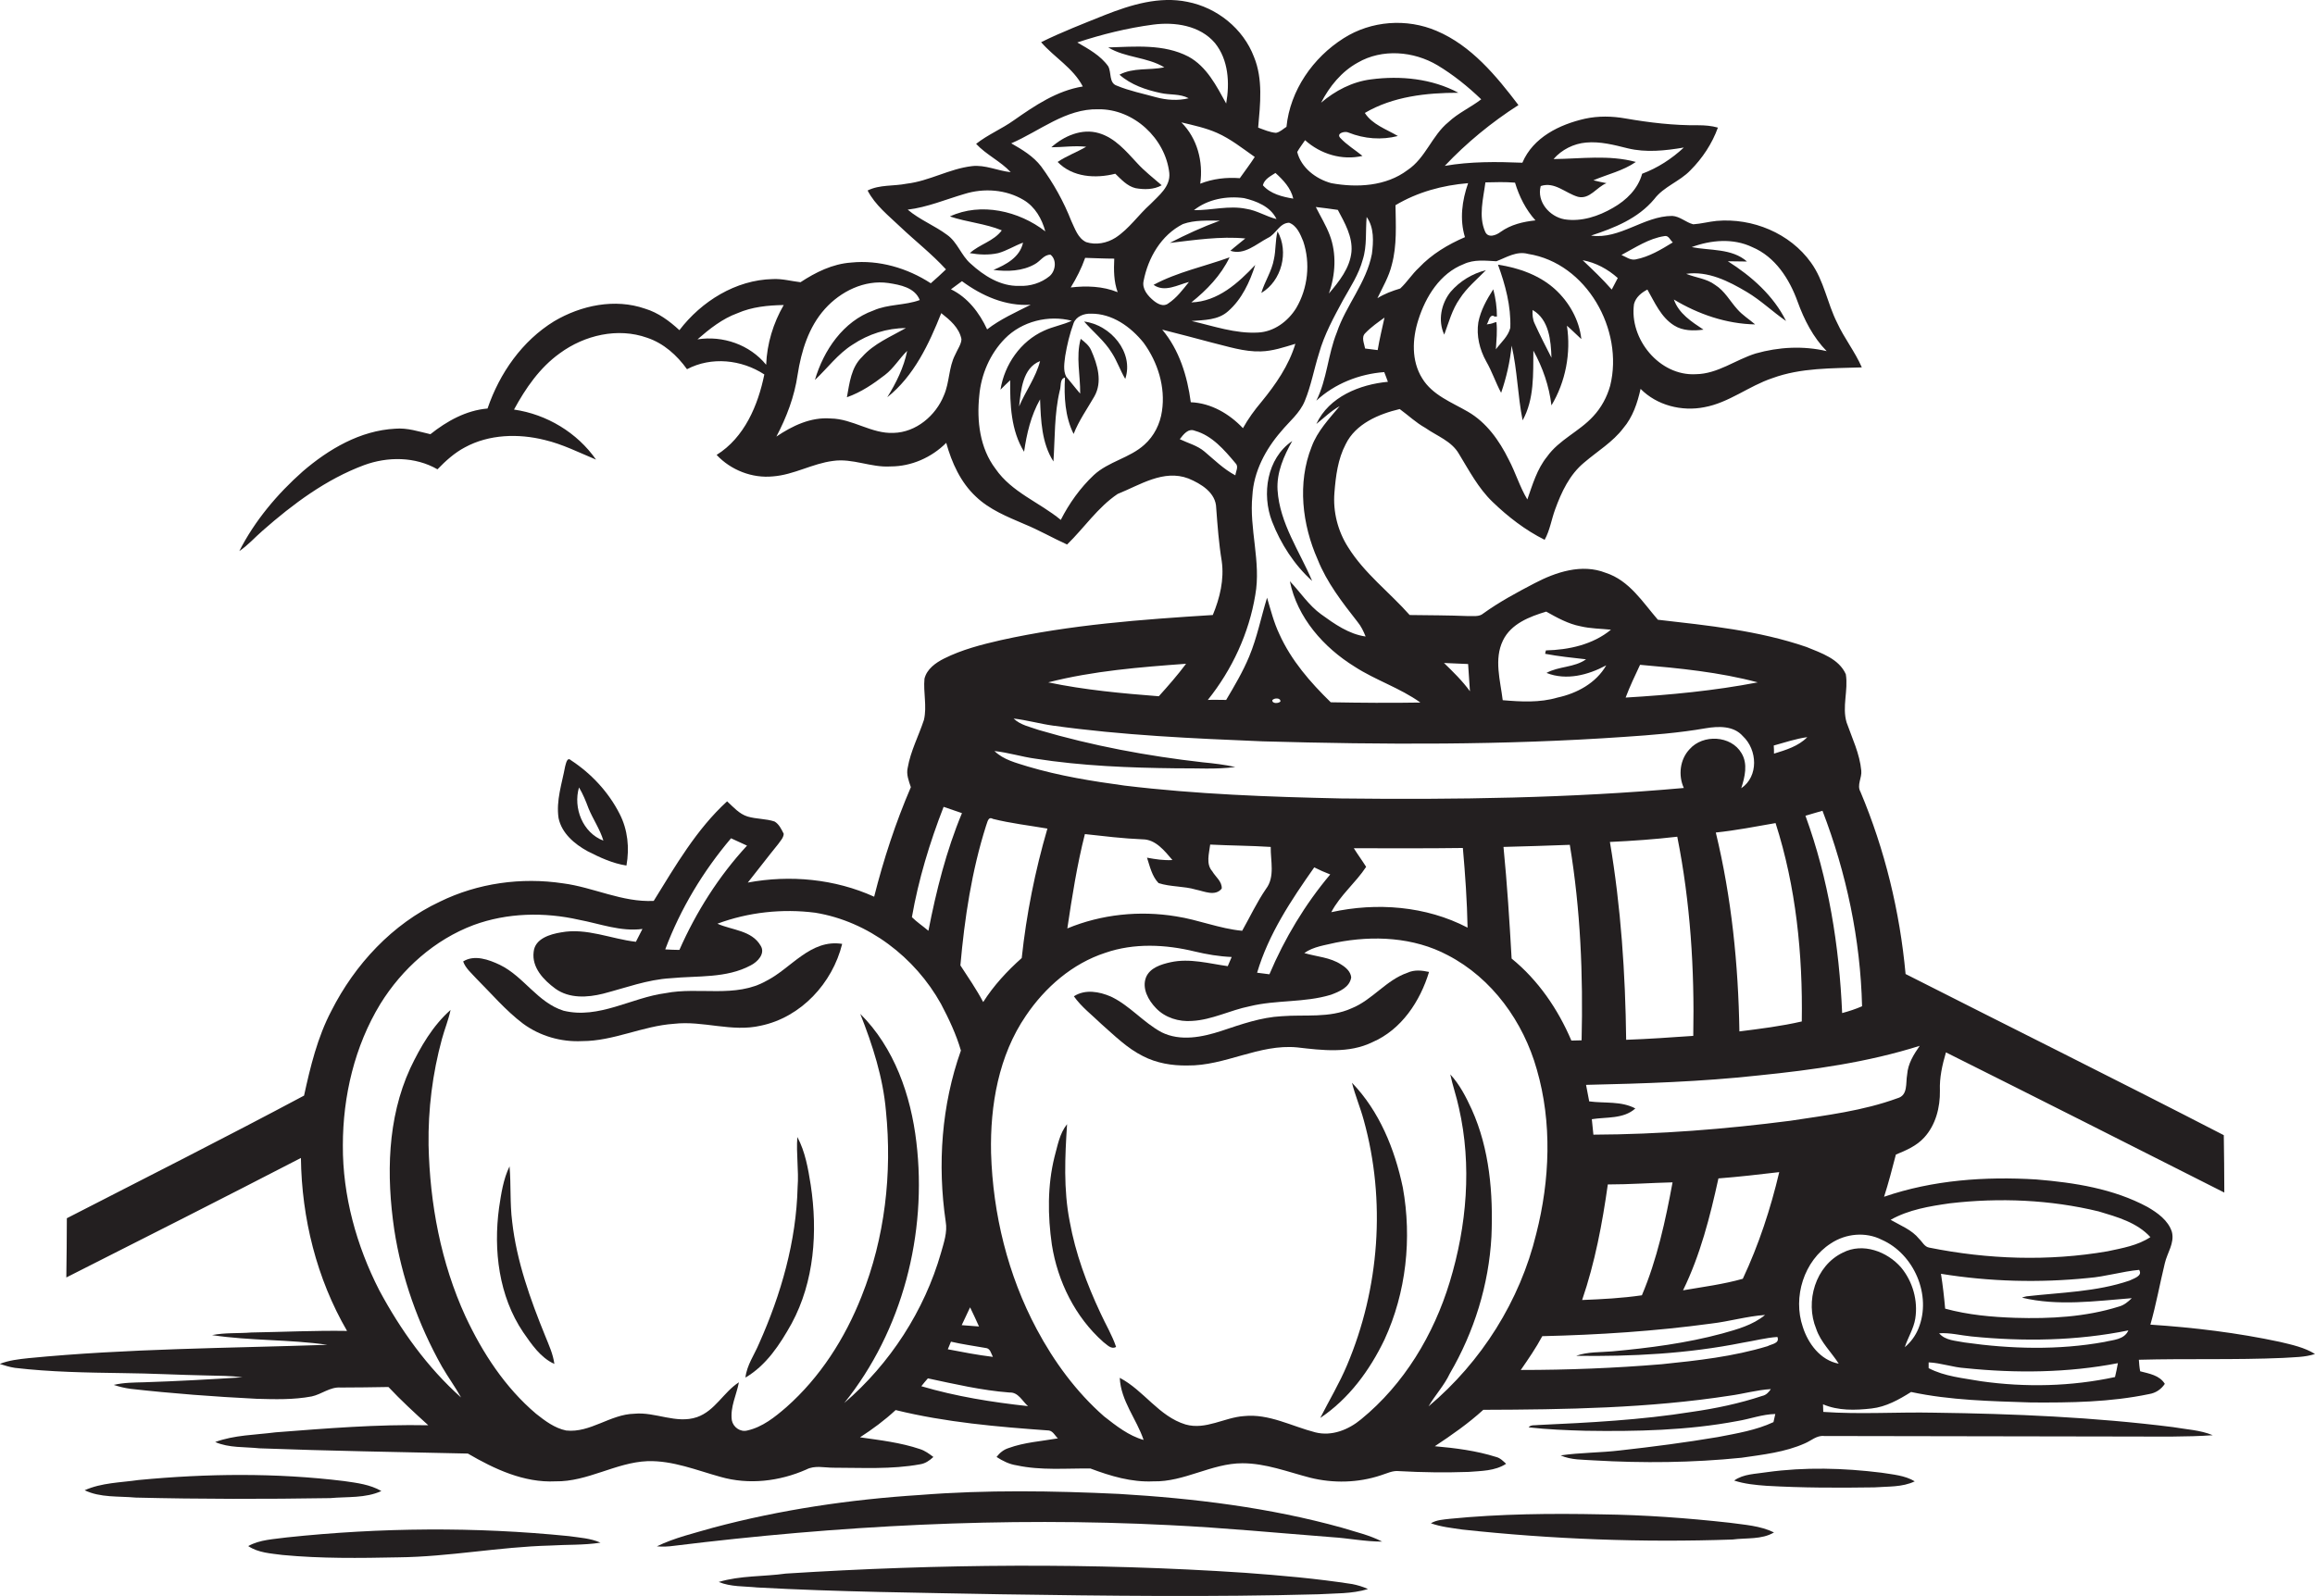 <?xml version="1.0" encoding="utf-8"?>
<!-- Generator: Adobe Illustrator 19.2.0, SVG Export Plug-In . SVG Version: 6.00 Build 0)  -->
<svg version="1.1" id="Layer_1" xmlns="http://www.w3.org/2000/svg" xmlns:xlink="http://www.w3.org/1999/xlink" x="0px" y="0px"
	 viewBox="0 0 883.2 609.1" style="enable-background:new 0 0 883.2 609.1;" xml:space="preserve">
<style type="text/css">
	.st0{fill:#231F20;}
</style>
<g>
	<path class="st0" d="M871,518.2c4.1-0.3,8.3-0.2,12.2-1.5c-4-2.5-8.7-3.5-13.3-4.6c-16.3-3.5-32.9-5.5-49.5-6.6
		c2.2-7.7,3.6-15.6,5.5-23.4c0.9-4,3.8-7.7,2.7-12c-1.4-4.4-5.5-7.3-9.3-9.5c-13-7-27.9-9.3-42.4-10.5c-19.5-1.2-39.5,0.2-58.1,6.6
		c1.7-5.3,3.1-10.7,4.5-16.1c3.9-1.6,7.9-3.3,10.8-6.5c4.4-4.8,6.1-11.5,6-17.9c-0.2-5,0.9-9.8,2.3-14.6
		c35.4,17.7,70.8,35.6,106.2,53.5c0-7.3-0.1-14.6-0.2-21.9c-40.3-20.8-81-41-121.4-61.5c-2.2-23.9-7.9-47.4-17.2-69.5
		c-1.5-2.6,0.6-5.4,0.3-8.1c-0.6-6.5-3.5-12.4-5.6-18.4c-1.8-6,0.7-12.3-0.3-18.4c-2.6-5.9-9.4-8.1-15-10.4
		c-18.3-6.3-37.6-8.2-56.7-10.4c-5.8-6.7-10.9-15-19.9-17.9c-9.1-3.6-19-0.3-27.2,4c-6.7,3.5-13.4,7.1-19.5,11.5
		c-1.6,1.4-3.9,0.9-5.9,1c-7.4-0.3-14.8-0.3-22.2-0.4c-7.7-8.7-17.3-15.9-23.5-25.9c-3.9-6.1-5.8-13.5-5.2-20.8
		c0.5-6.3,1.3-12.8,4.3-18.5c3.8-7.8,12.6-11.5,20.6-13.4c3.3,2.4,6.2,5.2,9.8,7.2c4.4,3.1,10,5,12.8,9.9
		c3.9,6.4,7.4,13.1,12.8,18.3c5.9,5.7,12.5,10.8,19.9,14.5c2-3.6,2.6-7.8,4-11.6c2.4-6.6,5.5-13.3,11.1-17.9
		c5-4.3,10.9-7.8,14.9-13.1c3.6-4.2,5.4-9.6,6.6-15c6.2,6.3,15.7,8.7,24.3,7c9.4-1.7,17-8.1,26-11.1c10.9-4,22.7-3.7,34.1-4.1
		c-2.6-6-6.7-11.1-9.4-17c-3.8-7.5-5-16.1-10-23c-8-11.2-22.3-17.1-36-15.9c-3,0.3-5.9,1.1-8.9,1.3c-2.8-0.7-5-3-8-3.2
		c-10.9,0-20,9.1-31,7.5c8.9-2.9,17.9-6.5,24.1-13.9c3.6-4.8,9.7-6.7,13.8-11c4.6-4.6,8.3-10.2,10.5-16.3c-2.4-0.7-5-0.9-7.5-0.9
		c-9.3,0.1-18.6-1-27.8-2.6c-5.1-0.9-10.3-1-15.4,0.1c-9.7,2.2-19.8,7.1-23.9,16.8c-9.9-0.4-19.8-0.5-29.6,1.2
		c8.3-8.8,17.8-16.6,28.1-23.2c-8.5-11.2-18-22.7-31.2-28.3c-11.4-4.9-25-3.9-35.5,2.8c-11.7,7.4-20.4,19.9-21.8,33.8
		c-1.3,0.8-2.4,2-4,2.3c-2.4-0.2-4.6-1.2-6.8-2c0.8-9,1.9-18.5-1.6-27c-4.1-10.8-14.1-18.8-25.4-21c-10.7-2.2-21.5,1.1-31.4,5
		c-8.2,3.3-16.5,6.5-24.4,10.4c5,5.8,12.2,9.8,15.9,16.9c-9.9,1.6-18.3,7.3-26.3,12.9c-4.6,3.3-10,5.5-14.4,9
		c3.9,4.2,9.3,6.6,13.2,10.8c-5-0.5-9.7-2.9-14.8-2.3c-8.6,1-16.3,5.7-24.9,6.7c-5,1-10.3,0.3-14.9,2.6c2.9,5.6,8,9.6,12.4,13.8
		c5.8,5.5,12.1,10.4,17.5,16.3c-1.9,1.8-3.8,3.6-5.8,5.3c-8.9-5.8-19.8-9-30.4-7.9c-7.1,0.5-13.5,3.7-19.3,7.5
		c-3.5-0.4-7-1.4-10.6-1.2c-14.1,0.3-27.2,8.5-35.6,19.5c-3.8-3.5-8.1-6.7-13.1-8.2c-11.5-4-24.4-1.3-34.7,4.8
		c-12.2,7.5-20.8,19.8-25.4,33.3c-8.2,0.7-15.5,4.8-21.8,9.8c-4.4-1-8.8-2.5-13.4-2.1c-13.4,0.7-25.4,7.8-35.3,16.3
		c-9.7,8.6-18.3,18.8-24.2,30.4c3.3-2.2,5.9-5.2,8.9-7.8c11.6-10.2,24.2-19.6,38.7-25c9-3.3,19.5-3.3,28,1.6
		c3.1-3.2,6.5-6.3,10.5-8.4c9.2-5,20.4-5.3,30.4-2.8c6.8,1.6,13.1,4.8,19.6,7.5c-7.2-10.3-18.8-17.3-31.3-19.1
		c4.4-8.1,9.8-16,17.5-21.5c9.4-6.9,22.1-9.9,33.3-5.9c6.3,2.1,11.4,6.7,15.2,12c9.3-4.9,20.8-3.7,29.5,2
		c-2.4,11.8-7.6,24.1-18.2,30.7c5.4,5.8,13.6,9,21.5,8.2c8-0.6,15-4.9,22.9-5.9c7.5-1.1,14.5,2.6,22,2.1c7.9,0,15.6-3.4,21.2-9
		c2.1,7.6,5.5,15.1,11.3,20.5c5.2,5,12,7.7,18.5,10.5c5.6,2.3,10.8,5.3,16.3,7.8c6.5-6.3,11.7-14.2,19.3-19.3
		c8.5-3.4,17.5-9.5,27-5.9c4.8,2,10.5,5.4,10.6,11.3c0.5,6.7,1,13.5,2.1,20.2c1,7-0.7,14.1-3.4,20.6c-27.1,1.7-54.3,3.7-80.9,9.6
		c-7.4,1.7-14.8,3.6-21.6,7c-3.2,1.6-6.6,4-7.5,7.7c-0.5,5.2,1,10.5-0.2,15.7c-2,6.1-5.1,11.9-6.2,18.3c-0.6,2.5,0.4,5,1.2,7.4
		c-5.8,13.5-10.4,27.5-14,41.8c-15-6.8-32.1-8.4-48.2-5.4c3.9-4.9,7.7-9.9,11.6-14.7c0.8-1.2,2-2.3,2.1-3.9
		c-0.9-1.8-1.8-3.7-3.5-4.7c-3.3-1.1-6.9-0.9-10.3-1.9c-3.2-1-5.4-3.6-7.8-5.8c-11.7,10.7-19.7,24.6-28,38c-12,0.6-23-5.2-34.6-6.7
		c-15.9-2.4-32.5-0.1-47,7c-18.1,8.5-32.4,23.9-41.4,41.7c-5.3,10.1-8,21.3-10.4,32.3c-30,16-60.3,31.3-90.5,46.8
		c0,7.5-0.1,15.1-0.2,22.6c29.9-15.1,59.7-30.2,89.5-45.6c0.3,23,6,46,17.6,66c-12.2-0.2-24.3,0.4-36.5,0.6c-5,0.4-10,0-15,1
		c14.6,2.2,29.4,1.6,44,3.7c-38,1.3-76.2,1.4-114.1,5.1c-3.7,0.4-7.4,0.8-10.9,2.2c1.9,0.6,3.8,1.2,5.8,1.5
		c13.7,1.6,27.4,1.8,41.2,2c10.7,0.1,21.4,0.7,32,0.9c4.5,0.1,9.1,0.1,13.6,0.7c-12.5,0.8-25.1,1.5-37.6,1.9
		c-3.8,0.1-7.7,0.1-11.5,1c2.1,0.7,4.2,1.2,6.4,1.5c16,1.8,32,3,48.1,3.8c7,0.2,14.1,0.4,21-0.9c3.8-0.8,7-3.7,11.1-3.4
		c6,0,12.1-0.1,18.2-0.2c4.8,5.1,10,9.9,15.2,14.6c-19.5-0.4-38.9,1.2-58.3,2.7c-7.7,1-15.7,1-23,3.7c5.3,2.3,11.3,1.8,16.9,2.4
		c26.5,1,53,1.4,79.5,2c10.1,5.9,21.4,11.2,33.4,10.6c12.3,0.2,23-7.2,35.1-7.7c9.7-0.3,18.8,3.5,27.9,6c10.8,3.1,22.5,1.7,32.7-2.8
		c3.2-1.7,6.9-0.7,10.3-0.7c11,0,22.2,0.7,33.1-1.3c2-0.3,3.6-1.4,5.1-2.8c-1.6-1.2-3.2-2.4-5.1-3c-7.4-2.5-15.2-3.4-22.9-4.5
		c4.8-3.1,9.4-6.5,13.6-10.4c19.1,4.7,38.9,6.4,58.5,7.8c1.6,0.3,2.3,2,3.4,3c-6.3,1.1-12.8,1.5-18.8,3.7c-1.9,0.6-3.4,1.8-4.6,3.4
		c2.3,1.5,4.9,2.8,7.7,3.2c9.2,2,18.7,1.1,28.1,1.2c7.7,2.9,15.7,5.3,24,4.9c11.8,0.3,22.2-6.9,34-6.9c8.9,0,17.3,3.3,25.8,5.5
		c8.8,2.2,18.3,2,27-0.9c2.3-0.7,4.5-1.9,7-1.6c8.8,0.5,17.7,0.6,26.5,0.3c4.8-0.4,10-0.3,14.3-3.1c-1.1-1-2.2-2.2-3.8-2.6
		c-7.6-2.4-15.5-3.4-23.4-4.1c6.5-4.3,12.8-8.7,18.5-13.9c31.4-0.1,63-0.6,94.1-5.4c5.2-0.7,10.3-2.2,15.6-2.5
		c-0.8,1.2-1.8,2.3-3.3,2.6c-8.7,2.9-17.8,4.8-26.9,6.1c-19.4,3.1-39,4.1-58.5,5c-1.2,0.2-2.9-0.2-3.7,0.9
		c7.2,0.8,14.4,1.1,21.7,1.3c19.3,0.3,38.8-0.1,57.9-3.7c4.9-0.8,9.5-2.6,14.5-2.7c-0.2,0.8-0.5,2.3-0.7,3.1
		c-6.6,3.1-14,4.3-21.2,5.7c-12.4,2.1-24.8,3.7-37.3,5.1c-7.5,0.9-15.2,0.8-22.7,1.9c4,1.8,8.5,1.6,12.7,1.9
		c18.8,1.1,37.6,0.9,56.3-1c8.2-1.2,16.6-2.1,24.2-5.5c2.4-1,4.5-3.1,7.3-2.8c39.3,0.1,78.7,0.1,118,0.2c10.1,0,20.3,0.2,30.3-0.5
		c-4.8-2-10.1-2.2-15.2-3.1c-30.2-3.8-60.7-5.1-91.1-5.5c-14.1-0.3-28.2,0.7-42.3-0.3c0-0.7-0.1-2.1-0.1-2.9
		c5.8,2.5,12.3,2.3,18.5,1.6c5.5-0.6,10.5-3.4,15.1-6.3c15,3.2,30.5,3.5,45.8,4c15,0.1,30.2-0.1,45-3.2c2.5-0.4,4.6-1.8,6-3.9
		c-2-3.3-6-3.9-9.4-4.8c-0.3-1.5-0.4-3-0.5-4.4C834.4,518.4,852.7,519,871,518.2z M710.4,384c-2.5,1.1-5,1.9-7.6,2.6
		c-1.1-25.6-5.2-51.2-14-75.3c2.1-0.6,4.3-1.3,6.5-1.9C704.4,333.1,709.8,358.5,710.4,384z M689.5,281.3c-3.4,3.5-8.2,4.9-12.7,6.3
		c0-0.8,0-2.4-0.1-3.1C681,283.3,685.2,281.9,689.5,281.3z M687.4,389.8c-7.8,1.8-15.8,2.8-23.8,3.8c-0.4-25.5-3-51.1-9-75.9
		c7.7-0.8,15.3-2.3,22.8-3.6C685.2,338.4,687.8,364.2,687.4,389.8z M625.7,253.7c15,1.3,30.3,2.8,44.9,6.7
		c-16.6,3.2-33.5,4.8-50.4,5.8C621.8,261.9,623.8,257.8,625.7,253.7z M573.4,244.4c3.1-6.4,10.2-9.1,16.5-11
		c4.1,2.3,8.4,4.7,13.1,5.6c3.8,0.9,7.7,0.9,11.6,1.3c-6.9,5.7-16.1,7.7-24.8,7.9c-0.1,0.3-0.3,1-0.3,1.3c5.2,1,10.4,1.5,15.6,2.1
		c-4.5,3.2-10.4,2.6-15.1,5.2c7.6,3,15.9,0.8,22.8-2.9c-3.9,6.8-11.2,10.7-18.6,12.3c-6.8,2-13.9,1.6-20.9,1
		C572.4,259.7,569.9,251.6,573.4,244.4z M560.1,253.4c0.2,3.5,0.5,6.9,0.7,10.4c-2.9-4-6.4-7.4-9.9-10.8
		C553.9,253.1,557,253.3,560.1,253.4z M662.8,118c-2.8-3.1-4.8-7-8.5-9.3c-3.2-2.4-7.3-2.7-11-4.2c8.3-1.2,16.2,2.8,23.1,6.9
		c5.4,3.2,9.9,7.6,15,11.1c-4.8-9.7-13.2-17.1-22.2-22.8c2.4,0,4.8,0.1,7.3,0.1c-5.8-5.1-14.1-4.1-21.1-5.5c7.3-2.7,15.8-3.5,23.1,0
		c8.8,3.7,14.2,12.2,17.3,20.8c2.5,6.9,5.9,13.6,11.1,18.9c-8.9-2.1-18.3-1.6-27.1,0.9c-7.7,2.4-14.5,7.8-22.8,7.9
		c-13.9,0.8-25.5-13.5-23.6-26.8c0.7-2.6,2.8-4.3,5.1-5.5c2.8,4.9,5.2,10.6,10.2,13.7c3.3,2.1,7.4,2.1,11.2,1.6
		c-4.5-3-9.4-6.1-11.3-11.5c9.3,5.6,20,9.3,31,9.5C667.3,121.8,664.8,120.3,662.8,118z M635,90.1c1.6-0.4,2.2,1.6,3.2,2.4
		c-4.4,2.7-9,5.5-14.2,6.5c-2,0.4-3.7-1-5.4-1.7C623.9,94.5,629,91,635,90.1z M617.2,106.1c-0.8,1.5-1.5,2.9-2.3,4.4
		c-3.5-4-7.3-7.6-11.1-11.2C608.8,100.2,613.4,102.7,617.2,106.1z M587.8,71c5.3-1.8,9.4,2.7,14.2,4.1c4.5,1.1,7.1-3.7,10.9-5.2
		c-1.7-0.3-3.4-0.7-5-1.1c5.4-2.3,11.3-3.6,16.2-7c-10.3-2.8-21-1.2-31.4-1.1c3.1-3.6,7.7-5.9,12.4-6.3c5.4-0.5,10.7,0.9,15.9,2.2
		c7,1.7,14.3,0.9,21.4-0.3c-4.6,4.3-10,7.8-15.9,10c-1.6,5.8-6,10.1-11.1,13c-5.5,3.2-12,5.4-18.5,4.4C591.2,82.7,586.2,77,587.8,71
		z M566.7,69.6c3.8-0.1,7.5-0.2,11.3,0.1c1.6,5.3,4.1,10.3,7.8,14.4c-4.7,0.5-9.4,1.6-13.3,4.4c-1.7,1.3-4.8,2.5-5.9-0.1
		C564,82.5,565.9,75.8,566.7,69.6z M570.9,99.7c3.9-1.5,7.7-4,12.1-2.8c22.3,3.5,36.6,29,31.3,50.3c-1.2,4.3-3.4,8.4-6.5,11.7
		c-5.3,5.8-13,8.9-17.6,15.4c-3.8,4.7-5.5,10.6-7.5,16.3c-2.9-4.8-4.5-10.3-7.1-15.2c-3.6-7.3-8.5-14.2-15.6-18.3
		c-6.2-3.6-13.5-6.3-17.4-12.7c-4.2-6.7-3.8-15.1-1.5-22.3c2.8-8.9,8.3-17.8,17.3-21.3C562.4,98.9,566.7,99.5,570.9,99.7z
		 M560.1,69.9c-2.3,6.6-3.3,13.8-1.2,20.6c-6.5,2.8-12.7,6.5-17.6,11.7c-2.6,2.4-4.5,5.5-7.1,7.9c-3,0.9-6,2-8.7,3.7
		c2-4.2,4.4-8.2,5.5-12.8c2-7.4,1.5-15.1,1.4-22.7C540.8,73.3,550.3,70.7,560.1,69.9z M528.2,121.2c-0.9,4.1-1.9,8.2-2.6,12.4
		c-1.6-0.2-3.2-0.4-4.8-0.6c-0.3-1.9-1.6-4.3,0.1-5.9C523.1,124.8,525.7,123,528.2,121.2z M497.9,53.5c5.9,5.3,14.1,7.8,21.9,6
		c-2.8-2.3-6-4.2-8.5-6.9c-1.6-1.8,1.9-2.7,3.2-2c6,2.4,12.6,2.9,18.8,1.3c-4.4-2.6-9.8-4.4-12.6-8.8c10.7-6.3,23.5-7.7,35.7-7.7
		c-10.1-5.4-22.1-6.6-33.4-5.1c-7.1,0.9-13.6,4.3-19,8.9c3.2-6.2,7.8-11.9,14-15.3c9.3-5.4,21.3-4.4,30.4,1c6,3.6,11.6,8.1,16.7,13
		c-4,3.1-8.8,5.2-12.5,8.7c-6.3,5.1-8.7,13.7-15.6,18.3c-8.2,6.2-19.3,6.8-29.1,5c-5.9-1.6-11.5-5.9-13-11.9
		C495.8,56.4,496.9,55,497.9,53.5z M507.3,89.7c-1.4-3.7-3.5-7.1-5.3-10.7c2.8,0.3,5.6,0.7,8.4,1.1c2.6,4.9,5.7,10.2,5.2,16
		c-0.6,6.2-4.7,11.3-8.6,15.9C509.5,104.8,510,96.8,507.3,89.7z M497.2,92.1c2.8,8.3,1.8,17.9-2.7,25.5c-3.1,5-8.4,9-14.5,9.3
		c-8.7,0.5-17.1-2.5-25.4-4.4c4.8-0.4,10.1-0.3,13.9-3.7c5.3-4.6,8.3-11.2,10.4-17.7c-6.5,6.9-14.3,14-24.4,14.3
		c5.9-4.7,11.3-10.3,14.6-17.2c-9.6,3.5-19.9,5.6-29,10.5c4.2,3,9.2,0,13.5-1.1c-2.4,3-4.7,6.1-7.9,8.2c-1.8,1.4-4,0.2-5.5-1
		c-2.2-1.8-4.6-4.5-3.9-7.6c1.7-8.8,6.7-17.5,15-21.7c4.5-1.6,9.4-1.3,14.1-1.3c-6.6,2.4-12.9,5.3-19.1,8.5
		c9.5-1.1,19.2-2.6,28.8-1.7c-1.9,1.6-3.9,3.1-5.7,4.7c5.3,1.8,9.9-2.6,14.3-4.9c3.1-1.4,4.4-5.7,8.1-5.8
		C494.8,86.1,496.1,89.4,497.2,92.1z M486.6,66c3,2.7,5.9,5.8,6.8,9.8c-4.2-0.7-8.7-1.8-11.6-5.1C482.4,68.3,484.8,67.2,486.6,66z
		 M487,83.6c-4-1-7.5-3.3-11.5-3.9c-6.7-1.4-13.3,0.6-20,0.5c5.3-4.2,12.5-5.5,19.1-4.6C479.3,76.7,484.7,78.8,487,83.6z
		 M478.7,59.9c-1.8,2.8-3.8,5.4-5.7,8.1c-5.1-0.4-10.3,0.2-15.1,2.1c1.2-8.4-1.1-17.3-7.2-23.4c4.6,1.1,9.3,2.1,13.6,4
		C469.5,53,474,56.6,478.7,59.9z M411,16.2c9.4-3.1,19.1-5.5,28.9-6.8c8.3-1.1,17.9,0.3,23.6,7c5.2,6.4,5.7,15.3,4.3,23.1
		c-3.7-6.7-7.4-14.1-14.4-17.9c-9.4-4.9-20.4-3.8-30.6-3.5c6.6,4,14.8,3.6,21.4,7.6c-5.7,1.2-11.8,0-17.1,2.8
		c4.4,3.9,10.1,5.8,15.7,7c3.5,0.8,7.4,0.2,10.7,2c-4.1,1-8.5,0.7-12.5-0.4c-5-1.4-10.1-2.4-14.9-4.4c-3.1-1-2-5-3.3-7.4
		C419.9,21.2,415.3,18.7,411,16.2z M419,41.7c13.5-0.2,25.6,11.1,27.1,24.3c0.5,5.2-4,8.6-7.2,11.9c-4.6,4.1-8.1,9.4-13.3,12.8
		c-3.3,2.1-7.5,2.9-11.2,1.7c-3.2-1.5-4.3-5.2-5.7-8.1c-2.9-7.4-6.8-14.4-11.5-20.8c-3-3.9-7.2-6.4-11.4-8.8
		C396.7,50,406.6,41.4,419,41.7z M426.4,111.5c-5.7-2.3-11.9-2.5-17.9-1.8c2.2-3.6,4.1-7.3,5.5-11.3c3.7,0.1,7.4,0.3,11.1,0.3
		C424.9,103,424.9,107.4,426.4,111.5z M346.3,80c7.5-0.9,14.5-3.9,21.7-6c7.4-2.3,15.8-1.7,22.5,2.3c4.4,2.6,7,7.2,8.3,12
		c-10-7.8-24.6-11.2-36.4-5.7c6.5,2.2,13.5,2.7,19.8,5.3c-3.1,4.2-8.5,5.3-12.2,8.7c3.5,0.6,7.2,0.8,10.8,0c3.3-0.9,6.2-2.8,9.5-4
		c-1.2,5.6-6.5,8.4-11.3,10.4c5.3,0.7,11.1,0.5,15.8-2.2c2.1-1.1,3.5-3.7,6-3.6c2.5,2,1.9,6.3-0.4,8.2c-3.2,2.6-7.4,3.9-11.6,3.7
		c-7.1,0.2-13.5-3.9-18.5-8.5c-3.6-3.1-5-8.2-9-11C356.6,86.1,350.9,83.9,346.3,80z M292.3,139.2c-6.3-7.7-16.5-11.2-26.2-9.7
		c4.6-4,9.5-7.9,15.3-10c5.5-2.4,11.6-3,17.6-3.1C295,123.3,292.6,131.2,292.3,139.2z M364.4,135.4c-2.5,4.8-2.1,10.5-4.3,15.5
		c-3.1,7.7-10.6,14.1-19.2,14.3c-8.4,0.4-15.6-5.4-24-5.5c-7.6-0.6-14.6,2.8-20.7,6.9c3.9-7.4,6.9-15.3,8.1-23.6
		c1.4-9,4.2-18.2,10.4-25.1c6-6.7,15.1-11.2,24.2-9.9c4.5,0.7,10.1,1.7,12,6.5c-5.7,2.1-12.1,1.5-17.7,4
		c-11.5,4.1-19,15.2-22.3,26.5c4.8-4.5,8.8-10,14.4-13.5c6-4,13.1-6.3,20.3-6.3c-5.8,3.3-12.2,5.9-16.7,11c-4.2,4-4.8,10-5.8,15.4
		c5.4-1.9,10.1-5.1,14.5-8.5c3.4-2.6,5.5-6.3,8.5-9.2c-1.3,6.4-4.2,12.2-7.6,17.7c10.2-8.1,15.9-20.3,20.6-32.1
		c3.3,2.6,6.8,5.5,7.7,9.9C366.8,131.3,365.3,133.3,364.4,135.4z M362.8,110.4c1.4-1,2.8-2.1,4.2-3.1c7.6,5.6,16.6,9.6,26.2,9
		c-5.7,2.9-11.6,5.5-16.6,9.4C373.7,119.4,369.2,113.5,362.8,110.4z M443.3,156.9c-0.7,4.9-3,9.5-6.7,12.8
		c-5.6,5.1-13.7,6.4-19.3,11.6c-5.2,4.9-9.4,10.8-12.6,17.1c-8.1-6.7-18.7-10.5-24.9-19.5c-6-7.9-7.2-18.3-6.2-27.9
		c0.7-8.1,4.1-16,9.8-21.8c6.5-6.6,16.6-9.1,25.5-6.8c-3.4,1.6-7.2,2.2-10.6,3.8c-8.9,4-15.1,12.9-16.6,22.5
		c1.2-1.2,2.4-2.4,3.7-3.6c-0.1,9.3,0.3,19.2,5.3,27.3c1-6.9,2.6-13.8,6.1-20c0.3,8,0.6,16.7,5.1,23.7c0.6-9,0.3-18.1,2.4-27
		c0.6-1.6-0.1-4.6,2-5c-0.4,7.2,0,14.9,3.3,21.5c2-5.1,5.2-9.6,7.9-14.3c3.2-5.6,1.2-12.2-1.2-17.6c-0.8-1.9-2.5-3.2-4-4.4
		c-1.9,6.9-0.1,13.9-0.2,20.9c-2-2.3-3.8-4.7-5.8-7l0.5,0.6c-1.3-2.5-0.7-5.4-0.4-8c0.7-4.2,1.7-8.4,3.2-12.5c1-2.6,4-3.7,6.6-3.6
		c8.1-0.1,15.2,5,20.1,11.1C441.7,138.2,444.7,147.7,443.3,156.9z M396.8,137.8c-1.6,6.2-5.5,11.4-8,17.3
		C389.5,149,390.1,140.4,396.8,137.8z M443.4,125.8c6.3,1.6,12.5,3.2,18.8,4.9c6.2,1.5,12.4,3.6,18.8,3.4c4.5-0.1,8.9-1.6,13.2-2.9
		c-2.5,8.3-7.5,15.5-12.9,22.1c-2.7,3.2-5.1,6.5-7.1,10.1c-5.2-5.5-12.2-9.6-19.9-9.9C453,143.6,449.9,133.5,443.4,125.8z
		 M459.5,172.3c-2.7-2.3-6.3-3.2-9.4-4.7c1.4-1.8,3.2-4.3,5.8-3.2c6.5,1.8,11.2,7.3,15.4,12.3c1.4,1.3,0.2,3.1,0,4.7
		C466.8,179,463.3,175.5,459.5,172.3z M478.9,227.1c2.3-12.7-2.4-25.3-1.1-38c0.5-9.1,5-17.6,10.9-24.4c3.1-3.8,7.2-7,9.1-11.7
		c2.4-5.8,3.5-12.1,5.4-18.1c2-7.2,5.7-13.9,9.2-20.4c2.8-5,6-9.8,7.5-15.4c1.7-5.3,1-10.9,1.5-16.3c2.9,4.1,2.6,9.4,2,14.1
		c-2.1,11-9.9,19.6-13.4,30c-3.4,8.4-3.7,17.8-7.8,26c7-6.5,16.4-10.2,25.9-10.9c0.5,1.2,0.9,2.4,1.4,3.7
		c-10.7,1-22.5,5.7-27.3,16.1c2.9-2.3,5.6-5,8.9-6.8c-4,4.8-8.5,9.5-10.7,15.5c-5.5,13.8-3.6,29.7,2.3,43
		c3.5,8.8,9.4,16.4,15.2,23.8c1.4,1.7,2.3,3.6,3.1,5.6c-6.4-0.9-11.9-4.8-17-8.5c-4.7-3.4-7.9-8.4-11.9-12.6
		c2.8,13.9,12.9,25.3,24.7,32.6c8,5.2,17.3,8.1,25.1,13.7c-11.4,0.2-22.8,0.1-34.2-0.1c-7.8-7.6-15.1-16-19.6-26
		c-2.1-4.4-3.3-9.2-4.7-13.9c-2.3,7.5-3.8,15.2-6.8,22.4c-2.4,5.8-5.6,11.2-8.8,16.6c-2.3,0-4.7-0.1-7,0
		C470.1,255.5,476.5,241.6,478.9,227.1z M488.5,267.7c-0.7,0.8-3.2,0.9-3.1-0.5C486.1,266.3,488.6,266.2,488.5,267.7z M452.5,253.3
		c-3.2,4.3-6.8,8.4-10.4,12.4c-14.1-1.1-28.3-2.4-42.2-5.3C417.1,256,434.9,254.6,452.5,253.3z M394.9,289.5c17.9,2.8,36,3.5,54,3.7
		c7.5-0.1,15,0.5,22.4-0.5c-4.1-0.9-8.3-1.4-12.5-1.8c-21.1-2.4-42-6.3-62.4-12.3c-3.4-1.2-7.1-1.9-9.7-4.4c5.1,0.6,10,2,15,2.7
		c26.5,3.7,53.3,4.9,80,6c46,1.3,92.1,1.5,138-1.7c10.4-0.7,20.8-1.5,31.1-3.3c4.8-0.8,10.6-1,14.1,3c5.6,5.2,6.1,15.4-0.6,19.9
		c1.4-4.3,2.6-9.3,0.1-13.4c-4-6.8-14.7-7.3-19.8-1.5c-3.7,3.9-4.4,10-2.2,14.8c-43.4,3.9-87.1,4.5-130.7,4
		c-27.6-0.6-55.2-1.6-82.6-4.9c-12.5-1.7-24.9-3.7-37-7.3c-4.4-1.4-9.2-2.5-12.7-5.9C384.8,287.2,389.8,288.8,394.9,289.5z
		 M646,395.3c-8.5,0.6-17.1,1.2-25.6,1.5c-0.3-25.3-2-50.6-6.2-75.5c8.6-0.4,17.1-1,25.7-2C644.9,344.4,646.5,369.9,646,395.3z
		 M603.4,397c-1.3,0-2.6,0.1-3.9,0.1c-5.1-12-12.7-23.1-22.8-31.3c-0.8-14.2-1.7-28.4-3.1-42.6c8.5-0.2,16.9-0.5,25.3-0.8
		C603,347.1,604,372.1,603.4,397z M613.4,452c8.3,0,16.5-0.6,24.7-0.8c-2.7,14.6-5.9,29.4-11.7,43.1c-7.5,1.1-15.2,1.5-22.8,1.8
		C608.5,481.8,611.3,466.9,613.4,452z M516.5,323.7c13.9,0,27.8,0.1,41.6-0.1c0.9,10.1,1.6,20.2,1.8,30.4c-15.9-8.3-34.7-9.7-52-5.9
		c3.4-6.5,9.3-11.2,13.3-17.3C519.7,328.4,518,326.1,516.5,323.7z M442,337c4.6,1.5,9.6,1.1,14.3,2.5c3.1,0.6,7.3,2.7,9.8-0.4
		c0.2-2.7-2.4-4.5-3.6-6.6c-2.5-2.8-1.2-6.8-0.8-10.2c7.7,0.4,15.4,0.4,23.1,0.9c-0.1,5.3,1.7,11.4-1.8,16c-3.5,5.1-6.1,10.7-9.1,16
		c-8.6-0.8-16.7-4.2-25.2-5.5c-13.9-2.3-28.5-0.8-41.5,4.6c1.8-12.1,3.7-24.2,6.7-36c7.3,0.8,14.6,1.7,22,2c5,0,8.4,4.4,11.4,7.9
		c-3.3,0.2-6.5-0.3-9.7-0.9C438.7,330.7,439.5,334.4,442,337z M501.4,331c2,1,4,1.9,6.1,2.7c-9.6,11.4-17.4,24.4-23.2,38.1
		c-1.6-0.2-3.1-0.4-4.7-0.6C484,356.4,492.6,343.5,501.4,331z M378.8,312.5c6.8,1.7,13.8,2.5,20.8,3.7c-4.7,16.1-8,32.6-9.8,49.4
		c-5.6,5-10.7,10.5-14.7,16.8c-2.6-4.9-5.7-9.4-8.7-14c1.6-18,4.3-36,9.8-53.3C376.7,314,376.9,311.4,378.8,312.5z M376,514.4
		c1.8,0.1,2.1,2.1,2.8,3.4c-5.8-0.7-11.5-1.8-17.2-2.9c0.4-1,0.8-2,1.2-2.9C367.1,513,371.5,513.6,376,514.4z M366.9,505.7
		c1.1-2.3,2.1-4.5,3.2-6.8c1.2,2.4,2.3,4.9,3.4,7.3C371.3,506,369.1,505.9,366.9,505.7z M360,307.9c2.3,0.8,4.6,1.6,7,2.4
		c-6,14.4-9.8,29.6-12.8,44.9c-2.1-1.8-4.4-3.3-6.3-5.2C350.4,335.7,354.7,321.5,360,307.9z M278.9,319.9c2,0.9,4.1,1.9,6.1,2.8
		c-10.8,11.7-19.4,25.3-25.8,39.8c-1.8,0-3.6-0.1-5.4-0.2C259.6,346.8,268.3,332.4,278.9,319.9z M322.1,535.4
		c22.2-27.6,31.7-64.6,27.5-99.6c-2.1-17.8-8.4-36-21.4-48.9c4.7,11.9,8.7,24.3,9.8,37.1c2.4,23.8-0.4,48.4-9.3,70.7
		c-6.3,16-15.8,30.9-28.7,42.3c-4.4,3.8-9.1,7.6-14.9,8.9c-2.7,0.7-5.4-1.3-5.9-3.9c-0.7-5,1.8-9.7,2.7-14.5
		c-5.9,3.8-9.1,10.9-16,13.3c-7.9,2.7-15.9-2.1-23.9-1.3c-9.2,0.2-16.8,7.4-26,6.4c-4.4-0.9-8.1-3.7-11.5-6.4
		c-11.8-10-20.4-23.2-26.9-37.1c-9.4-20.5-13.6-43-14.1-65.4c-0.2-13.7,1.5-27.3,5.1-40.5c1-3.7,2.5-7.3,3.3-11.1
		c-6.8,6-11.5,14.1-15.4,22.3c-8.8,19.2-9.1,41-6.1,61.5c2.8,18.3,9.1,36.1,18.2,52.3c2.3,4,5.1,7.8,7.3,11.8
		c-12.9-11.5-23.1-25.8-31.2-40.9c-8.7-17-14-36.1-13.9-55.3c0-18.8,4.5-37.9,14.3-54c8.3-13.4,20.7-24.5,35.6-30.1
		c12.8-4.7,27-5,40.2-2c8,1.5,15.9,4.6,24.2,3.5c-0.8,1.6-1.7,3.3-2.5,4.9c-9.5-1.1-18.8-5.4-28.5-3.6c-4.3,0.7-10,2.4-10.5,7.4
		c-0.8,6,3.8,10.8,8.3,14.1c5.3,3.8,12.2,3.4,18.2,1.9c8.5-2.2,16.9-5.4,25.8-5.9c10.2-1,21.2,0.1,30.5-4.9c2.6-1.3,5.7-4.5,3.8-7.5
		c-3.4-5.9-10.9-5.9-16.5-8.4c11.8-4.4,24.8-5.8,37.3-4.2c20.3,3.3,38.1,17,48,34.8c3,5.7,5.8,11.6,7.6,17.8
		c-7.4,20.8-9,43.5-5.8,65.3c0.7,4-0.7,8-1.8,11.9C352.7,500.1,339.6,520.4,322.1,535.4z M351.5,529c0.8-1,1.6-2,2.5-3
		c10.3,2.2,20.6,4.6,31.1,5.4c3.4-0.2,4.9,3.3,7.1,5.2C378.4,535.1,364.7,532.9,351.5,529z M545,536.7c2.5-4.3,6-8,8.1-12.5
		c9.3-15.9,14.9-33.9,15.9-52.3c0.7-16.4-0.7-33.4-7.5-48.5c-2.2-4.8-4.6-9.5-8.2-13.4c0.9,4.3,2.4,8.5,3.3,12.8
		c5,21.9,3,45-3.5,66.4c-6.1,20.1-17.4,39-33.8,52.4c-4.8,4-11.2,6.6-17.5,5c-9-2.3-17.7-7.2-27.2-6.2c-7.5,0.5-14.6,5.4-22.3,3.2
		c-10.2-3.1-15.9-13-25.1-17.8c0.4,8.8,6.4,15.7,9.1,23.7c-5.7-1.6-10.5-5.4-15.1-9c-10.6-9.3-19.1-20.9-25.7-33.3
		c-11-20.6-16.7-43.9-17.4-67.2c-0.4-18.2,2.9-37.2,13.3-52.4c7.3-10.8,17.7-19.9,30.3-24c11-3.8,23-3.2,34.1-0.5
		c4.6,1.1,9.3,1.9,14.1,2.1c-0.5,1.2-1,2.4-1.5,3.5c-7.2-1-14.5-3.1-21.8-1.5c-3.6,0.8-7.9,2.1-9.4,5.8c-1.6,4.2,0.9,8.7,3.8,11.7
		c3.5,3.7,8.8,5.3,13.8,4.9c7.6-0.4,14.5-4.1,22-5.6c10.2-2.5,20.9-1.3,31-4.4c3.2-1.2,7.1-2.8,7.7-6.6c-0.2-2.2-2-3.8-3.8-4.9
		c-4.2-2.8-9.4-3-14.1-4.4c3.5-2.5,8-3,12.1-4c14.2-2.8,29.6-2.1,42.6,4.8c17,8.8,28.9,25.5,34,43.6c5.9,20.3,5,42.3-0.2,62.7
		C579.9,496.4,565.2,519.7,545,536.7z M674.4,513.7c-13.1,4-26.8,5.5-40.4,6.9c-17.9,1.5-35.9,2.2-53.8,2.2
		c2.9-4.2,5.8-8.4,8.2-12.9c21.5-0.5,43.1-1.9,64.4-4.8c6.9-0.8,13.6-2.8,20.6-3.3c-4.7,3.9-10.7,5.5-16.4,7.1
		c-13.7,3.7-27.8,5.5-41.9,6.8c-4.6,0.4-9.3,0.1-13.8,1.7c21.2,0.3,42.6-0.8,63.5-5c4.4-0.7,8.8-1.9,13.3-2.2
		C679.1,512.7,675.8,512.9,674.4,513.7z M664.9,488c-7.4,2.1-15.2,3.1-22.8,4.4c6.6-13.5,10.3-28.1,13.5-42.7
		c7.8-0.6,15.5-1.5,23.2-2.4C675.5,461.3,671,475,664.9,488z M607.9,433c-0.2-2-0.4-4-0.6-5.9c5.5-0.9,12.1,0,16.6-4.1
		c-5.4-2.9-11.8-1.9-17.6-2.7c-0.4-2.1-0.8-4.2-1.2-6.3c22-0.5,44-1.2,65.8-3.6c20.8-2.1,41.6-5,61.5-11.3c-2.3,3.3-4.5,6.8-4.8,11
		c-0.6,3.2,0.4,7.9-3.7,9c-13.1,4.8-27.1,6.5-40.9,8.6C658.2,430.9,633.1,432.9,607.9,433z M731.9,507c-1.1,2.7-2.9,5.2-5.2,7.1
		c1.2-3.7,3.4-7.1,4-10.9c1.1-6.9-1-14.2-5.4-19.5c-5.3-6.1-14.6-9.6-22.2-5.7c-10.5,5-14.5,18.7-10.2,29.1
		c1.7,5.1,5.8,8.9,8.6,13.3c-7-1.3-11.7-7.7-13.7-14c-3.9-11.4,0.4-25.3,10.7-31.9c5.7-3.8,13.3-4.5,19.4-1.4
		C730.2,478.5,737.1,494.3,731.9,507z M806.9,525.5c-16.7,3.6-34.1,4-51.1,1.6c-6.8-1.2-13.9-1.8-20-5c0-0.5,0-1.6,0-2.2
		c4.7,0.2,9.2,1.9,14,2.2c19.3,2,39.1,1.8,58.2-1.9C807.7,522,807.3,523.8,806.9,525.5z M802.9,512.1c-17.6,3.2-35.8,2.7-53.4,0.2
		c-3.4-0.7-7.3-0.7-9.7-3.5c4.1-0.3,8.2,0.8,12.3,1.2c19.9,2,40.2,1.7,59.9-2.3C810.4,511.3,806.1,511.3,802.9,512.1z M812.4,488.7
		c-12.6,4.3-26.1,4.5-39.3,6c-0.4,0.1-1.3,0.3-1.7,0.5c13.7,3.3,28,1.3,41.9,0.2c-1.4,1.4-3,2.7-4.9,3.2c-12.7,4-26.2,4.7-39.5,4.3
		c-9-0.3-18-1.1-26.8-3.5c-0.4-4.5-0.9-8.9-1.6-13.3c18.5,3,37.5,3.5,56.2,1.6c6.5-0.5,12.9-2.5,19.4-3.1
		C817.6,486.9,814,487.9,812.4,488.7z M804.1,477.5c-22.5,3.9-45.8,3.1-68.1-1.4c-1.8-0.3-2.6-2.2-3.8-3.3
		c-2.8-3.5-7.1-5.1-10.9-7.3c6.9-3.9,14.9-5.2,22.6-6.3c18.9-2.2,38.3-1.4,56.8,3.1c7,2.1,14.6,4.2,19.7,9.8
		C815.6,475.3,809.7,476.3,804.1,477.5z"/>
	<path class="st0" d="M414.4,56c-3.6,2.1-7.5,3.5-10.9,5.8c5.7,5.9,14.5,6.4,22,4.5c2.3,2.2,4.5,4.7,7.7,5.5c3.3,0.6,7,0.6,10-1.1
		c-3.2-2.8-6.6-5.4-9.4-8.5c-4.2-4.5-8.4-9.6-14.6-11.4c-6.5-1.9-13.3,1.1-18.1,5.4C405.5,56.2,409.9,55.5,414.4,56z"/>
	<path class="st0" d="M486,99c-0.8,4.5-3.5,8.4-4.8,12.8c7.8-4.6,10.6-15.7,6.2-23.5C486.5,91.7,486.8,95.5,486,99z"/>
	<path class="st0" d="M567,137.9c2.2,3.8,3.6,8.1,5.7,12c2-5.8,3.4-11.9,4-18c2.2,9.4,2.3,19.1,4.2,28.5c4.5-8.1,4-17.7,4.1-26.6
		c3.6,6.5,6,13.5,6.9,20.9c5.4-9,7.5-20,5.9-30.4c1.9,1.6,3.6,3.4,5.5,5.1c-0.8-7.3-4.6-14-9.9-18.9c-6-5.5-14-8.3-21.9-9.5
		c2.8,7.7,5,15.8,4.7,24.1c-0.8,3.3-3.6,5.6-5.5,8.2c0.2-3.5,0.6-7,0.2-10.4l-0.8,0.2c-0.9,0.4-1.9,0.6-2.9,0.7
		c0.8-1,0.9-3.5,2.5-3.3l0.5,0.3c0.2,0,0.7,0,0.9,0c0-3.5-0.5-7-1.4-10.4c-2.5,3.9-4.8,8-5.7,12.6
		C563.2,128.1,564.5,133.4,567,137.9z M584.7,118.3c6.3,3.6,7,11.7,7.2,18.2c-2.2-4.3-4.4-8.6-6.4-13
		C584.7,121.9,584.6,120,584.7,118.3z"/>
	<path class="st0" d="M553.4,111.4c-3.6,4.5-4.9,11-2.4,16.3c1.7-4.6,3-9.6,5.9-13.7c2.7-4.2,6.6-7.4,10-10.9
		C561.7,104.4,556.9,107.3,553.4,111.4z"/>
	<path class="st0" d="M413.6,122.7c3.5,4,7.8,7.4,10.6,12c2,3.1,3.2,6.7,5.1,9.9C432.7,134.4,423.6,123.9,413.6,122.7z"/>
	<path class="st0" d="M500.6,221.7c-4.8-11.4-12.4-22-13.2-34.7c-0.4-6.7,2.4-13,5.6-18.7c-9.7,6.6-11.7,20.3-7.7,30.7
		C488.6,207.5,493.8,215.6,500.6,221.7z"/>
	<path class="st0" d="M224.1,324.8c4.7,2.4,9.6,4.7,14.9,5.5c1.2-6.7,0.5-13.7-2.6-19.7c-4.2-8.3-10.8-15.4-18.6-20.5
		c-1.5-1.4-1.9,1.5-2.2,2.4c-1.2,6.5-3.5,13-2.5,19.7C214.3,318,219.2,322.1,224.1,324.8z M220.9,300.5c1.5,2.5,2.6,5.2,3.6,7.9
		c1.7,4.2,4.4,8,5.7,12.4C222.3,317.8,218.6,308.3,220.9,300.5z"/>
	<path class="st0" d="M292.4,374.3c-11.8,6.7-25.8,2.2-38.5,4.7c-13,1.7-25.4,10-38.9,6.7c-9.9-3.1-15.2-13.1-24.3-17.5
		c-4.2-2-9.7-4-14-1.3c0.9,2.6,3.2,4.5,5,6.5c5.8,5.8,11.2,12.2,17.8,17.2c6.5,4.8,14.6,7.1,22.6,6.7c12,0,23.1-5.8,35-6.6
		c11.1-1.3,22.1,3.3,33.2,0.7c15.3-3.2,27.3-16.2,31-31.2C309.2,358.3,301.9,369.5,292.4,374.3z"/>
	<path class="st0" d="M537,371.2c-8.2,2.8-13.4,10.4-21.4,13.6c-8.4,3.8-17.8,2.3-26.6,3c-7.9,0.4-15.5,3.1-23,5.6
		c-7.3,2.4-15.7,4.1-22.9,0.5c-7-3.8-12.1-10.2-19.3-13.6c-4.4-1.9-9.8-2.9-14.1-0.1c2.9,4.1,6.9,7.1,10.5,10.6
		c5,4.4,9.8,9.2,15.8,12.2c5.2,2.7,11.1,3.7,17,3.6c14.4,0.2,27.4-8.3,41.9-6.9c9.5,1.1,19.7,2.4,28.7-2
		c11.1-4.8,18.2-15.6,21.6-26.8C542.4,370.3,539.6,370,537,371.2z"/>
	<path class="st0" d="M515.8,413.2c1.2,4.8,3.2,9.5,4.5,14.3c8.5,30.7,6,64.2-6.4,93.5c-2.9,6.9-6.8,13.4-10.2,20.1
		c10.9-7.3,18.9-18.2,24.5-29.9c8.3-18,10.5-38.6,7-58C532.1,438.4,526.2,424,515.8,413.2z"/>
	<path class="st0" d="M408.1,466.1c-2.4-12.2-1.8-24.8-1-37.1c-2.9,3.6-3.6,8.2-4.8,12.5c-2.7,10.9-2.6,22.4-1,33.5
		c2.2,14,8.9,27.6,19.6,37.1c1.4,1,3,3,4.9,1.9c-1.5-4.5-4-8.6-6-13C414.6,489.9,410.3,478.3,408.1,466.1z"/>
	<path class="st0" d="M304.2,433.9c-0.5,6.3,0.6,12.7,0.1,19.1c-0.5,20.7-6.3,40.9-14.7,59.7c-1.8,4.3-4.7,8.3-5.2,13
		c8-4.7,13.2-12.7,17.6-20.6c8.7-16.1,10-35.1,7.3-52.9C308.3,445.9,307.2,439.5,304.2,433.9z"/>
	<path class="st0" d="M195.4,466.2c-0.9-7-0.4-14.1-1-21.1c-2.4,4.9-3.2,10.5-4,15.8c-2.2,16.2-0.1,33.7,9.2,47.5
		c3.2,4.6,6.6,9.7,11.9,12.1c-0.5-3.8-2.1-7.2-3.5-10.7C202.3,495.8,197.1,481.3,195.4,466.2z"/>
	<path class="st0" d="M674.1,561.8c-4.2,0.7-8.9,0.6-12.5,3.2c4,1.3,8.2,1.7,12.3,2c13.7,0.8,27.5,0.8,41.2,0.6
		c5.2-0.4,10.6,0,15.4-2.3c-3.8-2.3-8.4-2.6-12.7-3.3C703.3,560.2,688.6,559.8,674.1,561.8z"/>
	<path class="st0" d="M145.5,569c-4.3-2.5-9.3-3.1-14.2-3.8c-26-3.2-52.4-2.9-78.5-0.4c-6.9,1-14,1-20.5,3.9c6,2.9,13,2.2,19.5,2.8
		c24.7,0.6,49.4,0.6,74.2,0.2C132.5,571.1,139.4,571.8,145.5,569z"/>
	<path class="st0" d="M427,570.1c-25.3-1.2-50.7-1.6-76,0.4c-26.6,1.7-53.2,5.6-79,12.5c-7.2,2.1-14.6,3.8-21.4,7.1
		c2.2,0.2,4.4,0.1,6.5-0.2c62.6-7.7,125.8-11.1,188.9-7.9c20.8,1,41.4,3,62.1,4.6c6.4,0.4,12.7,1.7,19.2,1.7
		c-4.8-2.5-10.2-3.7-15.3-5.3C484.3,575.3,455.6,571.8,427,570.1z"/>
	<path class="st0" d="M611,577.9c-19.3-0.4-38.7-0.2-57.9,1.7c-2.5,0.3-5,0.4-7.2,1.7c3.9,1.4,8,1.8,12,2.4
		c34.2,3.7,68.7,5,103.1,3.8c5.3-0.7,11.1,0.1,15.8-2.7c-5.3-2.6-11.2-2.9-16.9-3.7C643.7,579.3,627.3,578.1,611,577.9z"/>
	<path class="st0" d="M109.4,586.7c-5,0.7-10.2,0.8-14.7,3.3c3.9,2.6,8.6,2.8,13.1,3.4c14.7,1.4,29.4,1.2,44.1,0.9
		c19.4-0.2,38.6-4,58-4.5c6.4-0.4,12.8-0.1,19.2-1.1c-3.8-1.7-8-1.9-12.1-2.5C181.3,582.6,145.2,582.9,109.4,586.7z"/>
	<path class="st0" d="M475,600.2c-58.3-3.9-116.9-3.4-175.2,0.3c-8.5,1.2-17.3,0.7-25.6,3.2c4.6,1.9,9.8,1.6,14.7,2.1
		c31,1.7,62,2,93,2.6c40.3,0.6,80.7,1.1,121,0c6.3-0.4,12.8-0.1,19-2c-1.9-0.9-4-1.5-6-1.9C502.3,602.4,488.7,601.2,475,600.2z"/>
</g>
</svg>
